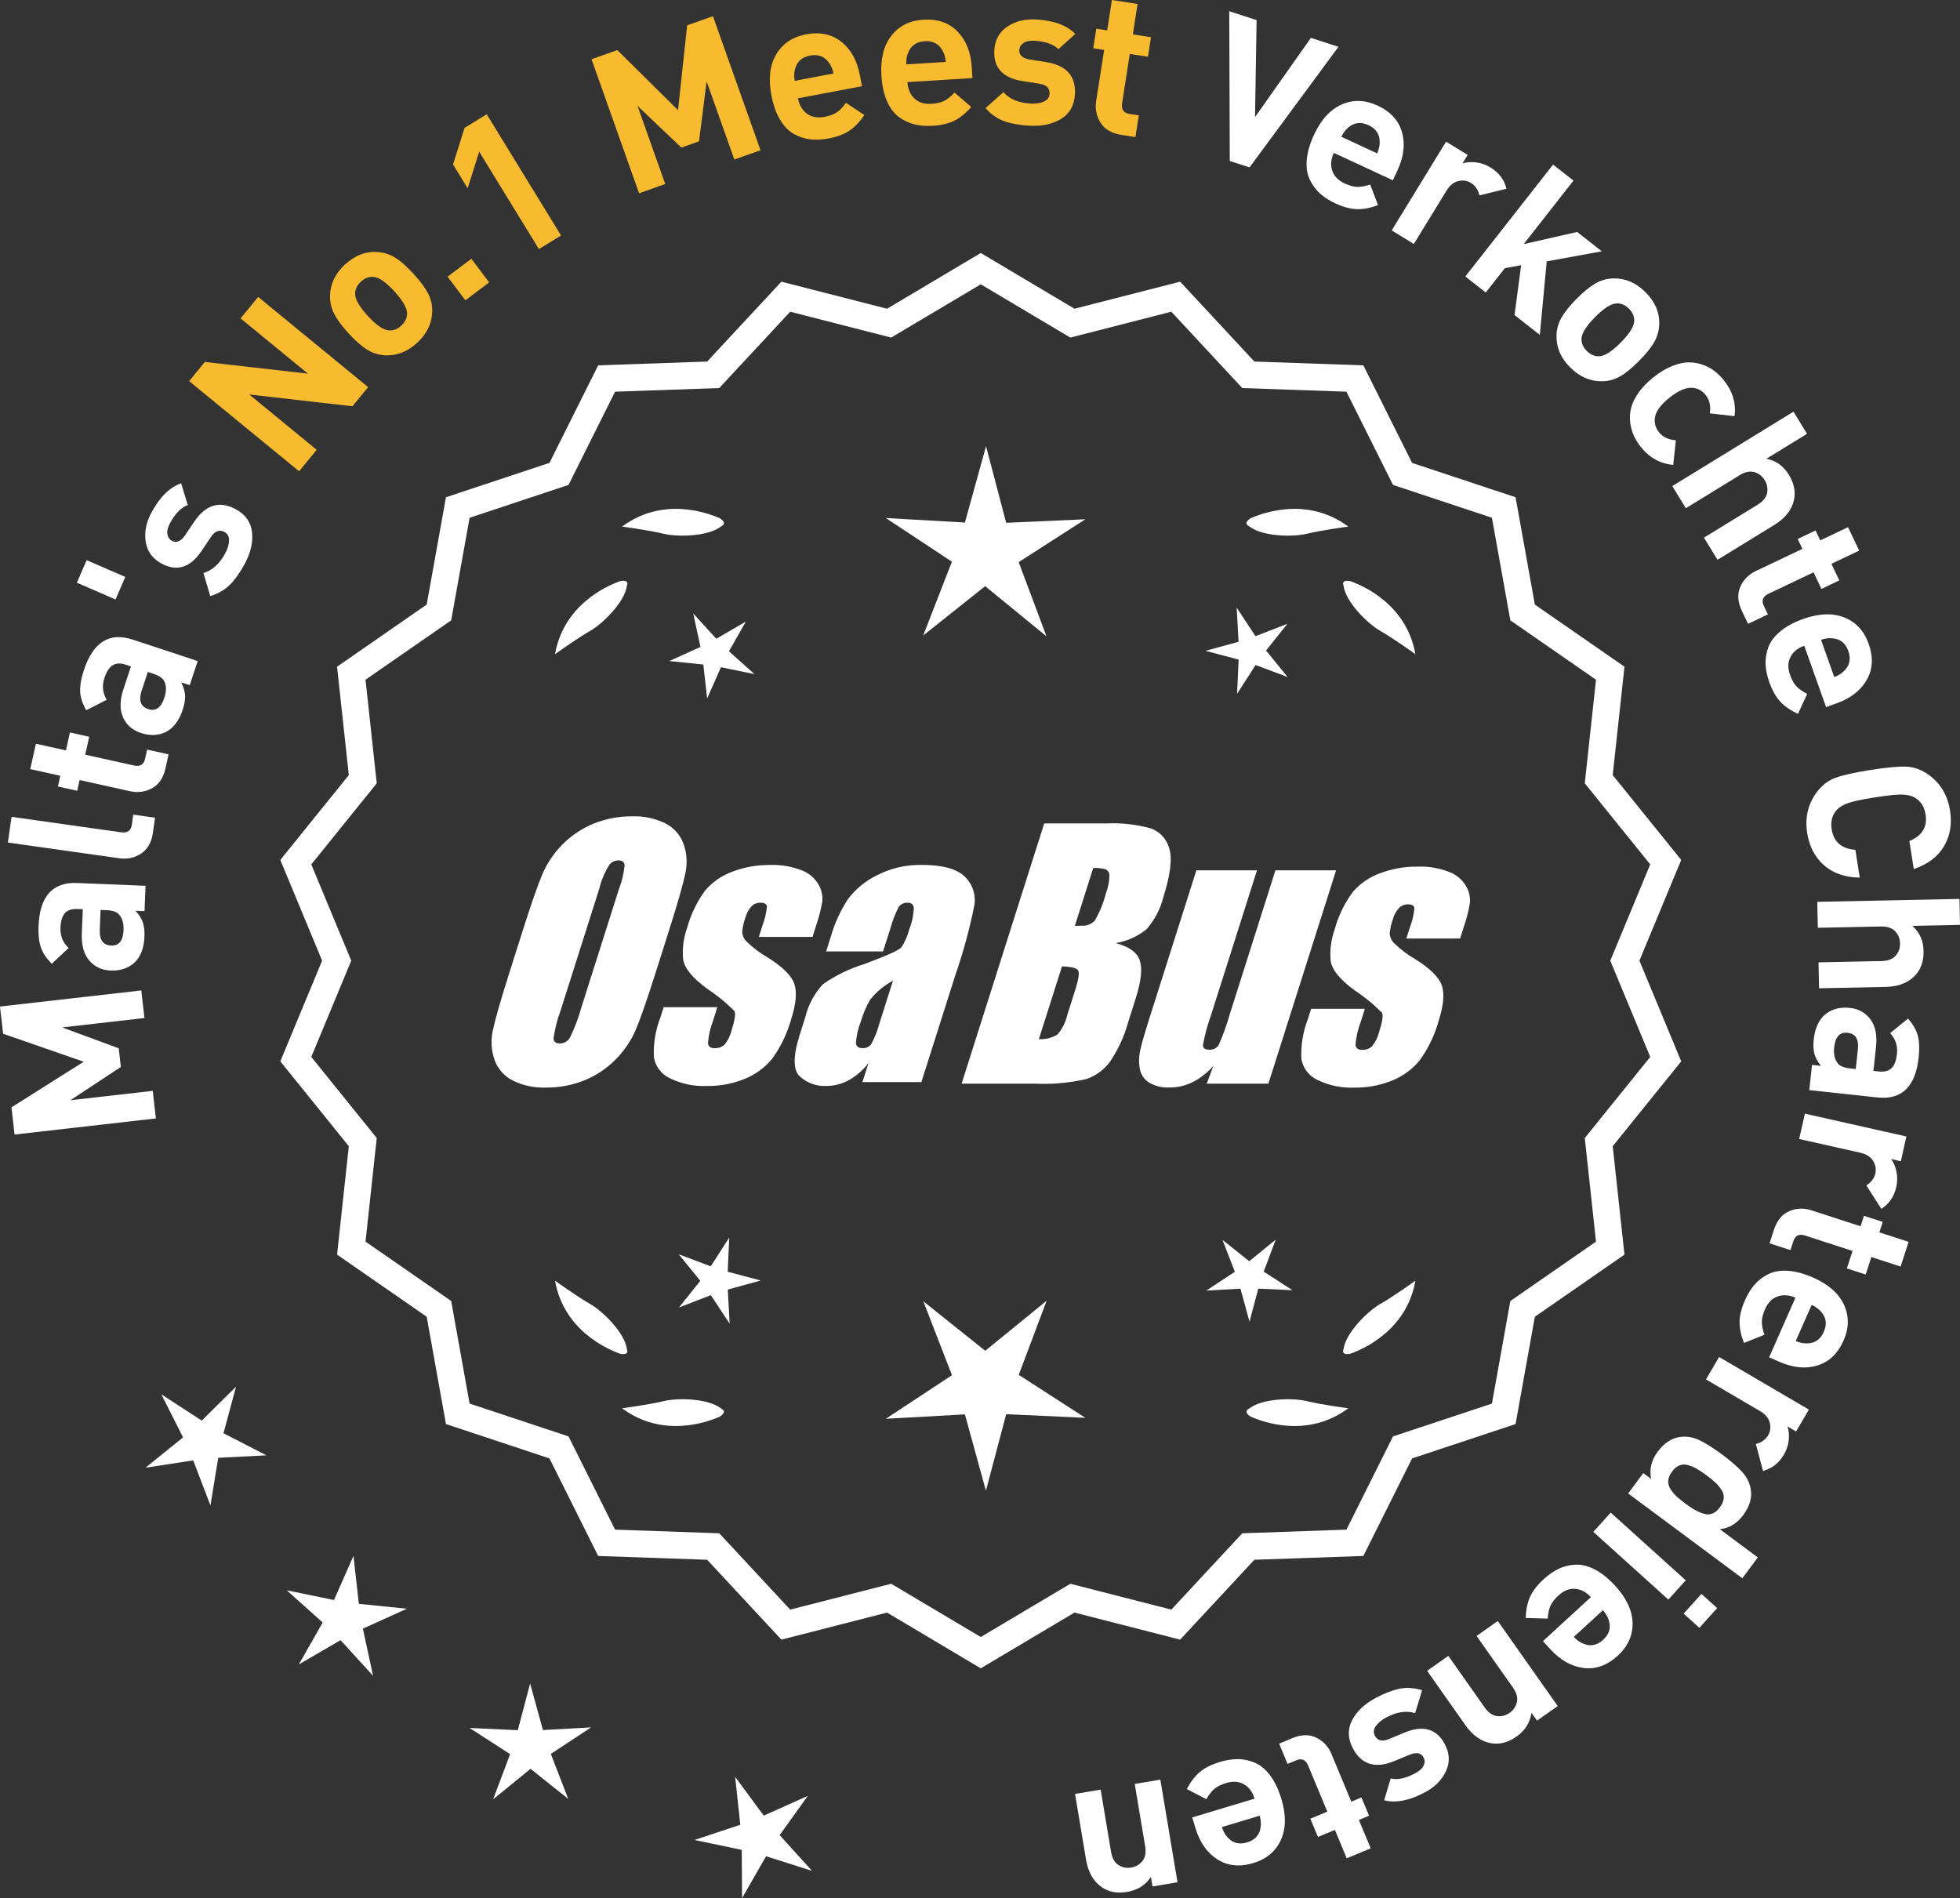 <?xml version="1.0" encoding="UTF-8"?>
<svg id="Layer_2" data-name="Layer 2" xmlns="http://www.w3.org/2000/svg" viewBox="0 0 304.21 294.616">
  <rect x="0" y="0" width="304.21" height="294.616" fill="#333333" stroke="none"/>
  <defs>
    <style>
      .cls-1 {
        fill: #f8ba2f;
      }

      .cls-2 {
        fill: #fff;
      }
    </style>
  </defs>
  <g id="Layer_1-2" data-name="Layer 1">
    <g>
      <g>
        <polygon class="cls-2" points="36.635 215.226 31.316 220.499 25.038 216.414 28.409 223.102 22.583 227.811 29.987 226.671 32.664 233.666 33.868 226.274 41.349 225.888 34.69 222.459 36.635 215.226"/>
        <polygon class="cls-2" points="55.695 248.938 54.863 241.495 51.838 248.347 44.501 246.837 50.083 251.832 46.381 258.343 52.855 254.578 57.904 260.112 56.324 252.79 63.146 249.698 55.695 248.938"/>
        <polygon class="cls-2" points="84.268 268.53 82.281 261.307 80.365 268.549 72.883 268.206 79.177 272.266 76.54 279.276 82.345 274.544 88.198 279.22 85.491 272.235 91.746 268.114 84.268 268.53"/>
        <polygon class="cls-2" points="121.01 284.835 125.374 278.747 118.54 281.814 114.099 275.782 114.904 283.23 107.795 285.59 115.126 287.126 115.174 294.616 118.9 288.118 126.038 290.387 121.01 284.835"/>
      </g>
      <g>
        <path class="cls-2" d="M152.224,258.318l-14.465-8.599-16.302,4.175-11.457-12.326-16.818-.586-7.52-15.055-15.972-5.301-2.974-16.563-13.831-9.586,1.813-16.73-10.57-13.094,6.453-15.542-6.453-15.542,10.57-13.094-1.813-16.73,13.831-9.586,2.974-16.563,15.972-5.301,7.52-15.055,16.818-.586,11.457-12.326,16.302,4.175,14.465-8.599,14.465,8.599,16.302-4.175,11.457,12.326,16.818.586,7.52,15.055,15.972,5.301,2.974,16.563,13.831,9.586-1.813,16.73,10.57,13.094-6.453,15.542,6.453,15.542-10.57,13.094,1.813,16.73-13.831,9.586-2.974,16.563-15.972,5.301-7.52,15.055-16.818.586-11.457,12.326-16.302-4.175-14.465,8.599ZM138.236,246.4l13.988,8.315,13.988-8.315,15.764,4.038,11.079-11.92,16.263-.567,7.272-14.558,15.445-5.126,2.876-16.017,13.375-9.27-1.753-16.179,10.222-12.662-6.24-15.029,6.24-15.029-10.222-12.662,1.753-16.178-13.375-9.27-2.876-16.017-15.445-5.126-7.272-14.558-16.263-.567-11.079-11.92-15.764,4.038-13.988-8.316-13.988,8.316-15.764-4.038-11.079,11.92-16.263.567-7.272,14.558-15.445,5.126-2.876,16.017-13.375,9.27,1.753,16.178-10.222,12.662,6.24,15.029-6.24,15.029,10.222,12.662-1.753,16.179,13.375,9.27,2.876,16.017,15.445,5.126,7.272,14.558,16.263.567,11.079,11.92,15.764-4.038Z"/>
        <path class="cls-2" d="M152.224,258.945l-14.548-8.649-16.396,4.199-11.522-12.397-16.915-.59-7.562-15.141-16.063-5.332-2.992-16.659-13.91-9.641,1.823-16.827-10.632-13.169,6.49-15.631-6.49-15.631,10.632-13.17-1.823-16.827,13.91-9.641,2.992-16.659,16.063-5.331,7.562-15.141,16.915-.59,11.522-12.397,16.396,4.199,14.548-8.649,14.549,8.649,16.396-4.199,11.522,12.397,16.915.59,7.562,15.142,16.063,5.331,2.992,16.659,13.91,9.641-1.824,16.827,10.633,13.169-6.49,15.631,6.49,15.631-10.633,13.169,1.824,16.827-13.91,9.641-2.992,16.659-16.063,5.332-7.562,15.141-16.915.59-11.522,12.397-16.396-4.199-14.549,8.649ZM137.842,249.141l14.382,8.55,14.383-8.55,16.208,4.152,11.392-12.255,16.722-.583,7.477-14.968,15.88-5.271,2.957-16.468,13.752-9.531-1.803-16.634,10.51-13.019-6.416-15.453,6.416-15.453-10.51-13.02,1.803-16.634-13.752-9.531-2.957-16.468-15.88-5.271-7.477-14.968-16.722-.583-11.392-12.255-16.208,4.152-14.383-8.55-14.382,8.55-16.208-4.152-11.392,12.255-16.722.583-7.477,14.968-15.88,5.271-2.957,16.468-13.752,9.531,1.802,16.634-10.509,13.019,6.416,15.453-6.416,15.453,10.509,13.019-1.802,16.634,13.752,9.531,2.957,16.468,15.88,5.271,7.477,14.968,16.722.583,11.392,12.255,16.208-4.152ZM152.224,255.342l-14.07-8.365-15.858,4.062-11.145-11.99-16.359-.571-7.315-14.644-15.536-5.156-2.894-16.113-13.454-9.324,1.764-16.275-10.282-12.738,6.277-15.118-6.277-15.118,10.282-12.738-1.764-16.275,13.454-9.325,2.894-16.112,15.536-5.156,7.315-14.645,16.359-.57,11.145-11.99,15.858,4.062,14.07-8.365,14.071,8.365,15.858-4.062,11.145,11.99,16.359.57,7.315,14.645,15.536,5.156,2.894,16.112,13.454,9.325-1.764,16.275,10.281,12.738-6.275,15.118,6.276,15.118-10.282,12.738,1.764,16.275-13.454,9.324-2.894,16.113-15.536,5.156-7.315,14.644-16.359.571-11.145,11.99-15.858-4.062-14.071,8.365ZM138.319,245.822l13.904,8.266,13.905-8.266,15.671,4.014,11.014-11.849,16.166-.564,7.229-14.472,15.353-5.095,2.858-15.922,13.296-9.215-1.742-16.082,10.16-12.587-6.203-14.94,6.203-14.94-10.16-12.587,1.742-16.082-13.296-9.215-2.858-15.922-15.353-5.096-7.229-14.472-16.166-.564-11.014-11.849-15.671,4.014-13.905-8.266-13.904,8.266-15.671-4.014-11.014,11.849-16.166.564-7.229,14.472-15.353,5.096-2.858,15.922-13.296,9.215,1.742,16.082-10.159,12.587,6.203,14.94-6.203,14.94,10.159,12.587-1.742,16.082,13.296,9.215,2.858,15.922,15.353,5.095,7.229,14.472,16.166.564,11.014,11.849,15.671-4.014Z"/>
      </g>
      <g>
        <polygon class="cls-2" points="112.944 197.393 113.187 192.087 110.309 196.551 105.338 194.68 108.693 198.797 105.378 202.946 110.33 201.028 113.252 205.463 112.958 200.16 118.079 198.751 112.944 197.393"/>
        <polygon class="cls-2" points="162.45 201.892 152.918 209.66 143.312 201.985 147.755 213.451 137.486 220.216 149.764 219.533 153.024 231.389 156.169 219.502 168.453 220.065 158.119 213.4 162.45 201.892"/>
        <polygon class="cls-2" points="196.138 197.375 198.008 192.405 193.891 195.76 189.742 192.445 191.661 197.397 187.226 200.319 192.529 200.024 193.937 205.145 195.296 200.011 200.601 200.254 196.138 197.375"/>
      </g>
      <g>
        <path class="cls-2" d="M193.838,218.669c-.197.099-.32.215-.359.348-.001.002-.003.003-.005.005.001 0.0.002.001.003.001-.063.227.115.505.606.846,2.043.909,8.925,3.375,15.191-1.283,0,0-4.07-.534-6.459-1.115-2.166-.527-6.98-.443-8.977,1.198Z"/>
        <path class="cls-2" d="M208.502,209.935c0.0.002-0.0.004-0.0.007.001-0.0.002-.001.003-.001.11.208.43.288,1.022.199,2.109-.742,8.805-3.676,10.161-11.365,0,0-3.325,2.407-5.461,3.625-1.936,1.104-5.378,4.471-5.703,7.036-.075.207-.085.376-.022.5Z"/>
      </g>
      <g>
        <path class="cls-2" d="M111.991,218.669c.197.099.32.215.359.348.001.002.003.003.005.005-.001 0-.002.001-.003.001.063.227-.115.505-.606.846-2.043.909-8.925,3.375-15.191-1.283,0,0,4.07-.534,6.459-1.115,2.166-.527,6.98-.443,8.977,1.198Z"/>
        <path class="cls-2" d="M97.328,209.935c-0.0.002 0.0.004 0.0.007-.001-0-.002-.001-.003-.001-.11.208-.43.288-1.022.199-2.109-.742-8.805-3.676-10.161-11.365,0,0,3.325,2.407,5.461,3.625,1.936,1.104,5.378,4.471,5.703,7.036.075.207.085.376.022.5Z"/>
      </g>
      <g>
        <path class="cls-2" d="M111.991,81.653c.197-.099.32-.215.359-.348.001-.002.003-.003.005-.005-.001-0-.002-.001-.003-.001.063-.227-.115-.505-.606-.846-2.043-.909-8.925-3.375-15.191,1.283,0,0,4.07.534,6.459,1.115,2.166.527,6.98.443,8.977-1.198Z"/>
        <path class="cls-2" d="M97.328,90.386c-0-.002 0-.004 0-.007-.001 0-.002.001-.003.001-.11-.208-.43-.288-1.022-.199-2.109.742-8.805,3.676-10.161,11.365,0,0,3.325-2.407,5.461-3.625,1.936-1.104,5.378-4.471,5.703-7.036.075-.207.085-.376.022-.5Z"/>
      </g>
      <g>
        <path class="cls-2" d="M193.838,81.653c-.197-.099-.32-.215-.359-.348-.001-.002-.003-.003-.005-.005.001-0.0.002-.001.003-.001-.063-.227.115-.505.606-.846,2.043-.909,8.925-3.375,15.191,1.283,0,0-4.07.534-6.459,1.115-2.166.527-6.98.443-8.977-1.198Z"/>
        <path class="cls-2" d="M208.502,90.386c0-.002-0-.004-0-.007.001 0.0.002.001.003.001.11-.208.43-.288,1.022-.199,2.109.742,8.805,3.676,10.161,11.365,0,0-3.325-2.407-5.461-3.625-1.936-1.104-5.378-4.471-5.703-7.036-.075-.207-.085-.376-.022-.5Z"/>
      </g>
      <g id="Group_4" data-name="Group 4">
        <g id="Group_1" data-name="Group 1">
          <path id="Path_1" data-name="Path 1" class="cls-2" d="M101.682,151.212c-1.287,4.058-2.289,6.932-3.006,8.623-.743,1.73-1.811,3.301-3.145,4.628-1.374,1.392-3.018,2.488-4.831,3.221-1.89.759-3.911,1.14-5.947,1.123-1.762.067-3.514-.296-5.104-1.059-1.333-.652-2.362-1.794-2.872-3.188-.534-1.48-.633-3.081-.285-4.615.343-1.661,1.174-4.572,2.493-8.734l2.193-6.911c1.287-4.058,2.289-6.932,3.006-8.623.743-1.73,1.811-3.301,3.145-4.628,1.374-1.392,3.018-2.488,4.831-3.221,1.89-.757,3.911-1.138,5.947-1.12,1.762-.067,3.514.296,5.104,1.059,1.332.654,2.36,1.796,2.872,3.189.534,1.48.633,3.082.285,4.616-.343,1.661-1.173,4.571-2.492,8.731l-2.194,6.909ZM96.091,137.938c.442-1.159.728-2.373.849-3.608-.025-.526-.342-.786-.951-.786-.528.006-1.028.236-1.375.634-.738,1.153-1.278,2.422-1.598,3.754l-5.99,18.863c-.521,1.405-.892,2.861-1.11,4.343,0,.552.337.824.98.824.663-.002,1.272-.367,1.586-.951.708-1.449,1.281-2.96,1.712-4.514l5.891-18.565.005.005Z"/>
          <path id="Path_2" data-name="Path 2" class="cls-2" d="M126.118,145.42h-8.337l.571-1.795c.36-.932.588-1.91.678-2.904-.032-.406-.374-.609-1.027-.609-.511-.005-1.002.199-1.36.563-.44.48-.76,1.059-.932,1.687-.261.721-.434,1.471-.516,2.234.027.588.273,1.145.692,1.559.987.957,2.09,1.787,3.283,2.47,2.283,1.433,3.65,2.78,4.102,4.039.45,1.262.298,3.1-.469,5.516-.606,2.188-1.593,4.253-2.916,6.099-1.134,1.403-2.607,2.494-4.28,3.17-1.866.76-3.866,1.137-5.881,1.11-1.989.089-3.969-.323-5.758-1.198-1.308-.611-2.234-1.824-2.479-3.246-.096-2.11.247-4.217,1.008-6.188l.507-1.598h8.334l-.665,2.097c-.426,1.113-.691,2.281-.786,3.469.038.533.375.799.995.799.573.035,1.136-.159,1.566-.539.535-.66.914-1.431,1.11-2.258.501-1.579.646-2.568.436-2.968-1.324-1.328-2.782-2.516-4.35-3.545-2.238-1.661-3.445-3.17-3.62-4.527-.144-1.635.068-3.281.622-4.825.569-2.111,1.53-4.096,2.831-5.852,1.142-1.318,2.605-2.319,4.247-2.904,1.841-.694,3.795-1.04,5.763-1.02,1.695-.065,3.385.22,4.965.837,1.093.416,2.01,1.195,2.597,2.206.446.77.652,1.655.589,2.543-.197,1.246-.505,2.473-.919,3.665l-.603,1.927v-.013Z"/>
          <path id="Path_3" data-name="Path 3" class="cls-2" d="M137.056,147.672h-8.832l.704-2.219c.594-2.102,1.506-4.101,2.703-5.929,1.19-1.558,2.727-2.818,4.489-3.678,2.159-1.102,4.557-1.651,6.981-1.598,3.183,0,5.391.602,6.626,1.807,1.207,1.138,1.77,2.801,1.503,4.439-.732,3.678-1.717,7.301-2.948,10.842l-5.275,16.619h-9.151l.939-2.948c-.833,1.085-1.877,1.991-3.069,2.663-1.084.587-2.299.892-3.532.888-1.495.057-2.952-.476-4.058-1.483-1.059-.989-1.059-3.155,0-6.499l.863-2.723c.457-1.89,1.387-3.633,2.701-5.066,1.961-1.384,4.13-2.445,6.425-3.145,3.5-1.3,5.432-2.171,5.795-2.614.543-.846.947-1.772,1.198-2.745.429-1.076.669-2.218.71-3.376-.029-.466-.43-.82-.895-.792-.018.001-.037.003-.055.005-.549-.041-1.079.21-1.395.66-.559,1.094-1.001,2.244-1.319,3.43l-1.105,3.462ZM138.6,152.211c-1.375.739-2.587,1.749-3.563,2.968-.617,1.087-1.105,2.242-1.452,3.442-.417,1.06-.665,2.179-.735,3.316.057.494.387.748,1.008.748.515.039,1.016-.18,1.337-.584.548-.968.966-2.005,1.243-3.082l2.162-6.809Z"/>
        </g>
        <g id="Group_3" data-name="Group 3">
          <path id="Path_7" data-name="Path 7" class="cls-2" d="M162.063,127.806h9.778c2.286-.102,4.574.159,6.778.773,1.417.502,2.491,1.676,2.866,3.132.482,1.573.169,4.102-.939,7.589-.458,1.832-1.352,3.527-2.606,4.939-1.376,1.117-3.019,1.855-4.768,2.143,2.092.552,3.341,1.458,3.747,2.732s.191,3.227-.647,5.852l-1.186,3.747c-.599,2.16-1.543,4.209-2.797,6.068-.911,1.247-2.181,2.187-3.64,2.694-2.64.61-5.352.853-8.059.723h-11.338l12.82-40.394h-.012ZM164.834,149.989l-3.594,11.305c1.003.055,2-.187,2.866-.697.763-.878,1.295-1.933,1.548-3.069l1.198-3.766c.552-1.731.712-2.779.481-3.145-.229-.368-1.059-.571-2.505-.622l.005-.007ZM169.678,134.721l-2.847,8.985c.425-.019.755-.025.989-.025.773.074,1.538-.207,2.08-.762.796-1.36,1.394-2.827,1.775-4.356.325-.849.501-1.747.519-2.656.007-.396-.201-.766-.545-.964-.638-.177-1.299-.25-1.96-.218l-.012-.003Z"/>
          <path id="Path_8" data-name="Path 8" class="cls-2" d="M207.373,135.091l-10.506,33.107h-9.574l1.034-2.752c-.9,1.034-1.989,1.886-3.208,2.511-1.107.552-2.327.839-3.563.837-1.145.071-2.284-.208-3.267-.799-.732-.487-1.233-1.252-1.389-2.118-.163-.914-.146-1.851.051-2.759.197-.957.742-2.86,1.649-5.7l7.089-22.332h9.409l-7.152,22.528c-.542,1.492-.956,3.028-1.236,4.59,0,.481.317.723.97.723.596.053,1.171-.237,1.483-.748.687-1.562,1.264-3.17,1.725-4.812l7.07-22.28h9.409l.005.004Z"/>
          <path id="Path_9" data-name="Path 9" class="cls-2" d="M226.615,145.674h-8.338l.571-1.795c.36-.932.588-1.91.678-2.904-.032-.406-.374-.609-1.027-.609-.511-.004-1.001.199-1.359.563-.44.48-.76,1.059-.932,1.687-.26.721-.432,1.47-.514,2.231.027.588.273,1.145.692,1.559.986.958,2.089,1.788,3.281,2.472,2.283,1.433,3.65,2.78,4.102,4.039.45,1.262.298,3.1-.469,5.516-.606,2.188-1.593,4.253-2.916,6.099-1.134,1.403-2.607,2.494-4.28,3.17-1.866.76-3.866,1.137-5.881,1.11-1.989.089-3.969-.323-5.758-1.198-1.308-.611-2.234-1.824-2.479-3.246-.096-2.11.247-4.217,1.008-6.188l.507-1.598h8.338l-.665,2.099c-.426,1.113-.691,2.281-.786,3.469.038.533.375.799.995.799.573.035,1.136-.159,1.566-.539.535-.66.914-1.431,1.11-2.258.501-1.579.646-2.568.436-2.968-1.324-1.328-2.782-2.516-4.35-3.545-2.238-1.661-3.445-3.17-3.62-4.527-.144-1.635.068-3.281.622-4.825.569-2.111,1.53-4.096,2.831-5.852,1.142-1.318,2.605-2.319,4.247-2.904,1.841-.694,3.795-1.04,5.763-1.02,1.695-.065,3.385.22,4.965.837,1.096.414,2.016,1.194,2.606,2.206.446.77.652,1.655.589,2.543-.197,1.246-.505,2.473-.919,3.665l-.609,1.921-.007-.009Z"/>
        </g>
      </g>
      <g>
        <path class="cls-2" d="M21.929,153.733l.489,4.281-12.783,1.456,8.793,3.241.33,2.895-7.835,5.167,12.782-1.456.488,4.281-21.931,2.499-.48-4.22,11.206-7.08-12.509-4.347-.479-4.22,21.929-2.499Z"/>
        <path class="cls-2" d="M22.59,137.489l-.161,3.934-1.394-.057c.533.58.909,1.17,1.121,1.768.214.598.302,1.352.264,2.26-.073,1.796-.604,3.15-1.594,4.061-.965.85-2.191,1.244-3.678,1.183-1.363-.056-2.463-.577-3.303-1.563-.839-.986-1.22-2.387-1.146-4.205l.154-3.748-.805-.033c-.888-.037-1.543.175-1.965.633-.423.459-.655,1.214-.699,2.267-.052,1.26.37,2.311,1.268,3.155l-2.614,2.437c-.835-.82-1.399-1.666-1.695-2.536-.294-.87-.414-1.987-.358-3.35.188-4.584,2.183-6.798,5.982-6.642l10.623.437ZM16.478,141.271l-.866-.036-.127,3.067c-.064,1.59.521,2.41,1.761,2.461,1.218.05,1.86-.74,1.929-2.372.043-1.053-.183-1.858-.677-2.417-.334-.427-1.007-.662-2.02-.703Z"/>
        <path class="cls-2" d="M24.061,126.923l-.32,2.271c-.217,1.535-.83,2.633-1.843,3.293-1.012.661-2.142.903-3.39.727l-17.282-2.439.563-3.99,17.036,2.404c.963.136,1.509-.267,1.643-1.208l.216-1.535,3.377.476Z"/>
        <path class="cls-2" d="M26.165,117.087l-.476,2.148c-.332,1.494-1.027,2.53-2.088,3.11-1.059.58-2.204.733-3.435.46l-7.809-1.731-.37,1.665-2.995-.665.368-1.664-4.66-1.033.872-3.935,4.66,1.033.617-2.784,2.997.664-.617,2.784,7.565,1.677c.949.21,1.523-.138,1.726-1.047l.315-1.422,3.328.738Z"/>
        <path class="cls-2" d="M30.685,102.606l-1.234,3.739-1.324-.437c.355.705.554,1.374.595,2.008.04.634-.081,1.383-.366,2.246-.563,1.707-1.445,2.864-2.646,3.469-1.161.553-2.449.595-3.861.129-1.297-.427-2.213-1.23-2.748-2.408-.536-1.178-.521-2.63.051-4.358l1.175-3.562-.766-.253c-.844-.278-1.531-.255-2.063.07-.531.325-.963.988-1.293,1.989-.395,1.197-.276,2.324.354,3.381l-3.181,1.627c-.578-1.018-.891-1.985-.936-2.904-.045-.918.146-2.025.574-3.32,1.437-4.357,3.961-5.939,7.572-4.748l10.098,3.332ZM23.77,104.568l-.824-.272-.962,2.915c-.498,1.511-.158,2.461,1.018,2.85,1.16.382,1.994-.202,2.505-1.753.33-1.001.335-1.837.012-2.51-.203-.502-.786-.913-1.748-1.23Z"/>
        <path class="cls-2" d="M19.448,89.549l-1.517,3.498-6.001-2.603,1.518-3.498,6,2.603Z"/>
        <path class="cls-2" d="M36.58,79.036c1.51.816,2.354,2.002,2.535,3.557.181,1.555-.206,3.214-1.16,4.977-.709,1.309-1.455,2.362-2.238,3.159-.785.798-1.812,1.394-3.082,1.787l-1.063-3.572c1.362-.39,2.492-1.412,3.387-3.066.374-.69.571-1.348.591-1.971.021-.623-.215-1.068-.706-1.334-.78-.423-1.488-.159-2.119.791l-1.458,2.172c-1.748,2.579-3.812,3.224-6.193,1.936-1.418-.767-2.239-1.898-2.463-3.395-.225-1.496.076-3.008.902-4.534,1.308-2.417,2.842-3.926,4.6-4.525l1.028,3.376c-1.02.365-1.935,1.293-2.74,2.783-.364.673-.505,1.248-.423,1.727.081.479.313.822.694,1.028.709.384,1.385.114,2.023-.808l1.428-2.117c1.798-2.67,3.95-3.326,6.458-1.969Z"/>
        <path class="cls-1" d="M57.138,60.087l-2.438,2.972-16.018-1.832,10.474,8.591-2.732,3.332-17.066-13.997,2.438-2.972,15.994,1.812-10.451-8.571,2.733-3.332,17.065,13.997Z"/>
        <path class="cls-1" d="M64.185,42.506c1.047,1.144,1.797,2.158,2.256,3.041.457.884.672,1.83.641,2.838-.054,1.841-.842,3.459-2.367,4.853-1.511,1.381-3.184,2.015-5.022,1.904-1.021-.075-1.951-.38-2.79-.915-.839-.535-1.774-1.367-2.807-2.496-1.031-1.128-1.773-2.131-2.224-3.007-.451-.875-.668-1.825-.651-2.849.054-1.84.835-3.452,2.345-4.832,1.556-1.422,3.238-2.064,5.045-1.925,1.021.075,1.946.377,2.78.904.831.527,1.764,1.355,2.795,2.484ZM61.211,45.225c-1.352-1.479-2.46-2.231-3.323-2.255-.671-.03-1.296.22-1.876.75-.563.516-.861,1.11-.893,1.781-.052.861.598,2.031,1.95,3.51,1.366,1.495,2.48,2.254,3.343,2.278.672.03,1.29-.213,1.854-.729.58-.53.885-1.13.914-1.802.055-.861-.603-2.038-1.969-3.533Z"/>
        <path class="cls-1" d="M75.918,43.831l-3.69,2.779-2.759-3.665,3.689-2.779,2.76,3.665Z"/>
        <path class="cls-1" d="M87.08,36.554l-3.436,2.106-9.269-15.117-1.79,5.679-2.268-3.7,1.79-5.679,3.435-2.106,11.537,18.817Z"/>
        <path class="cls-1" d="M118.036,23.317l-4.062,1.44-4.3-12.125-1.177,9.298-2.746.974-6.801-6.469,4.301,12.125-4.06,1.44-7.38-20.802,4.003-1.42,9.424,9.32,1.415-13.166,4.003-1.42,7.379,20.802Z"/>
        <path class="cls-1" d="M133.783,13.381l-9.93,1.878c.199,1.056.666,1.851,1.396,2.386.732.535,1.646.698,2.744.49.811-.154,1.455-.396,1.929-.728.473-.331.935-.813,1.383-1.445l2.851,1.89c-.688,1.035-1.447,1.835-2.275,2.402s-1.924.979-3.284,1.236c-1.016.192-1.958.239-2.828.141-.871-.098-1.717-.374-2.538-.829-.824-.454-1.541-1.191-2.154-2.211-.614-1.02-1.066-2.301-1.358-3.845-.48-2.538-.227-4.642.763-6.312.988-1.67,2.527-2.702,4.619-3.098,2.173-.411,4.003-.026,5.488,1.155,1.484,1.181,2.444,2.919,2.878,5.213l.317,1.675ZM129.371,11.407c-.151-.686-.38-1.232-.688-1.636-.693-1.005-1.682-1.385-2.961-1.144-1.278.242-2.059.958-2.339,2.146-.14.489-.152,1.081-.042,1.775l6.03-1.141Z"/>
        <path class="cls-1" d="M150.927,12.118l-10.087.627c.067,1.073.431,1.92,1.091,2.541.659.622,1.546.898,2.661.828.824-.051,1.492-.211,2.003-.481.512-.27,1.029-.69,1.553-1.261l2.593,2.231c-.812.941-1.665,1.641-2.557,2.1-.894.459-2.031.732-3.412.818-1.031.064-1.973-.007-2.824-.213-.852-.206-1.656-.585-2.416-1.139-.759-.553-1.38-1.374-1.861-2.462-.481-1.088-.771-2.416-.868-3.984-.16-2.578.354-4.634,1.541-6.168,1.189-1.534,2.846-2.366,4.972-2.499,2.206-.137,3.974.473,5.301,1.83,1.326,1.357,2.061,3.201,2.206,5.531l.105,1.702ZM146.796,9.61c-.064-.7-.224-1.27-.479-1.709-.564-1.083-1.497-1.584-2.796-1.503-1.3.081-2.163.693-2.588,1.838-.2.468-.287,1.053-.265,1.756l6.127-.381Z"/>
        <path class="cls-1" d="M166.842,14.647c-.101,1.713-.816,2.98-2.148,3.802-1.331.822-2.998,1.175-5,1.058-1.485-.087-2.756-.317-3.809-.689-1.056-.372-2.03-1.051-2.924-2.035l2.783-2.476c.933,1.069,2.337,1.658,4.213,1.769.784.046,1.463-.054,2.036-.3.574-.246.877-.647.91-1.204.051-.887-.487-1.416-1.616-1.585l-2.585-.4c-3.075-.491-4.536-2.087-4.377-4.791.095-1.609.771-2.832,2.032-3.669,1.26-.837,2.757-1.205,4.49-1.103,2.743.161,4.76.911,6.047,2.249l-2.622,2.361c-.763-.769-1.99-1.204-3.681-1.303-.765-.045-1.346.072-1.744.348-.4.277-.611.632-.638,1.065-.046.805.483,1.302,1.59,1.491l2.522.396c3.181.497,4.687,2.169,4.52,5.016Z"/>
        <path class="cls-1" d="M176.229,21.276l-2.176-.339c-1.511-.236-2.59-.864-3.235-1.885-.646-1.021-.872-2.154-.678-3.4l1.232-7.903-1.686-.262.473-3.032,1.685.262.735-4.717,3.982.621-.735,4.717,2.818.439-.474,3.032-2.817-.439-1.194,7.658c-.149.96.235,1.511,1.154,1.655l1.44.224-.525,3.369Z"/>
        <path class="cls-2" d="M207.739,7.269l-13.801,18.715-3.063-1-.082-23.243,4.244,1.384-.246,15.05,8.675-12.3,4.273,1.394Z"/>
        <path class="cls-2" d="M216.184,27.986l-9.163-4.26c-.454.975-.538,1.892-.255,2.753s.932,1.527,1.942,1.997c.75.348,1.413.526,1.992.533.577.007,1.233-.116,1.967-.368l1.214,3.197c-1.162.44-2.245.649-3.248.627-1.004-.022-2.135-.325-3.39-.909-.938-.436-1.731-.947-2.381-1.534s-1.177-1.304-1.58-2.153-.558-1.866-.461-3.052c.095-1.186.473-2.491,1.136-3.916,1.089-2.342,2.521-3.905,4.298-4.686,1.776-.781,3.63-.723,5.56.174,2.005.932,3.268,2.311,3.785,4.136.521,1.825.288,3.796-.697,5.914l-.719,1.546ZM213.748,23.812c.277-.646.409-1.223.396-1.731.021-1.221-.56-2.106-1.74-2.655s-2.23-.422-3.15.381c-.398.317-.756.789-1.069,1.417l5.564,2.587Z"/>
        <path class="cls-2" d="M233.816,29.295l-4.193,1.031c-.213-.881-.653-1.527-1.321-1.937-.583-.356-1.233-.451-1.952-.286-.719.166-1.328.654-1.824,1.464l-5.084,8.301-3.436-2.105,8.435-13.773,3.357,2.056-.81,1.322c.611-.207,1.316-.26,2.115-.159.797.101,1.549.368,2.254.799,1.304.799,2.124,1.895,2.459,3.287Z"/>
        <path class="cls-2" d="M238.995,51.982l-3.927-3.079,1.026-7.742-2.526.461-2.965,3.781-3.171-2.486,13.617-17.37,3.171,2.486-7.727,9.856,8.294-1.887,3.831,3.003-8.555,1.566-1.069,11.413Z"/>
        <path class="cls-2" d="M254.42,55.998c-1.092,1.1-2.067,1.9-2.928,2.401-.861.5-1.795.76-2.804.778-1.841.036-3.495-.674-4.962-2.129-1.452-1.441-2.167-3.083-2.146-4.924.025-1.023.285-1.967.778-2.831.494-.865,1.279-1.839,2.355-2.925,1.078-1.086,2.043-1.875,2.896-2.368.853-.493,1.79-.756,2.813-.789,1.841-.036,3.487.666,4.939,2.107,1.497,1.485,2.22,3.134,2.168,4.946-.025,1.023-.281,1.963-.767,2.82-.487.857-1.269,1.828-2.346,2.914ZM251.559,53.16c1.412-1.423,2.109-2.565,2.093-3.428-.005-.672-.284-1.285-.842-1.838-.542-.539-1.15-.806-1.821-.804-.863-.011-2.001.695-3.412,2.118-1.427,1.438-2.131,2.588-2.113,3.45.003.672.276,1.277.818,1.816.558.553,1.172.828,1.845.826.861.011,2.007-.702,3.433-2.139Z"/>
        <path class="cls-2" d="M259.698,72.159c-2.023-.187-3.703-1.121-5.041-2.803-.425-.534-.776-1.1-1.053-1.698-.278-.598-.47-1.27-.574-2.018-.106-.748-.069-1.497.111-2.249s.563-1.55,1.146-2.396c.58-.846,1.365-1.661,2.352-2.445s1.957-1.365,2.912-1.742c.955-.376,1.815-.565,2.58-.566s1.503.131,2.216.396c.712.265,1.325.603,1.837,1.014.511.412.98.884,1.404,1.418,1.351,1.698,1.891,3.54,1.621,5.524l-3.834-.437c.176-1.143-.033-2.085-.624-2.83-.594-.744-1.345-1.124-2.254-1.139-.955-.006-2.072.5-3.351,1.515-1.294,1.029-2.046,2.01-2.254,2.942-.189.89.01,1.707.603,2.451.593.744,1.464,1.16,2.615,1.247l-.413,3.814Z"/>
        <path class="cls-2" d="M266.575,86.887l-2.109-3.434,8.322-5.109c.863-.53,1.358-1.144,1.488-1.842.129-.698.005-1.355-.374-1.971-.39-.634-.925-1.051-1.604-1.251-.682-.2-1.454-.036-2.316.494l-8.321,5.109-2.108-3.434,18.809-11.548,2.109,3.434-6.313,3.876c1.479.279,2.644,1.105,3.486,2.479.832,1.356,1.091,2.688.779,3.996-.36,1.506-1.377,2.773-3.051,3.801l-8.796,5.401Z"/>
        <path class="cls-2" d="M271.312,96.828l-.945-1.987c-.658-1.381-.746-2.626-.267-3.735.478-1.109,1.288-1.935,2.426-2.476l7.223-3.436-.733-1.54,2.772-1.319.731,1.54,4.312-2.051,1.731,3.639-4.312,2.051,1.226,2.575-2.771,1.318-1.225-2.575-6.999,3.33c-.877.417-1.116,1.046-.716,1.885l.626,1.316-3.079,1.465Z"/>
        <path class="cls-2" d="M283.424,109.748l-3.386-9.522c-1.014.36-1.727.943-2.142,1.749-.416.806-.437,1.734-.062,2.786.276.778.615,1.376,1.016,1.793.401.417.947.798,1.641,1.144l-1.427,3.107c-1.13-.52-2.037-1.146-2.726-1.877-.688-.732-1.264-1.75-1.728-3.054-.346-.974-.537-1.898-.574-2.773-.037-.875.104-1.754.428-2.636.322-.883.939-1.706,1.854-2.469.912-.763,2.109-1.408,3.588-1.934,2.435-.866,4.553-.939,6.354-.22,1.802.719,3.06,2.081,3.773,4.087.74,2.083.643,3.95-.295,5.6-.939,1.65-2.508,2.866-4.708,3.648l-1.606.571ZM284.694,105.085c.655-.255,1.158-.565,1.511-.932.885-.841,1.11-1.875.674-3.102s-1.264-1.887-2.481-1.98c-.505-.062-1.092.015-1.76.231l2.057,5.783Z"/>
        <path class="cls-2" d="M288.649,136.219c-2.287-.036-4.135-.675-5.544-1.917-1.41-1.242-2.28-2.903-2.608-4.986-.37-2.327.088-4.398,1.371-6.211.842-1.158,1.841-1.95,2.998-2.373,1.156-.424,2.97-.831,5.44-1.221,2.469-.391,4.32-.563,5.552-.517,1.231.045,2.426.489,3.585,1.332,1.778,1.33,2.854,3.158,3.221,5.485.33,2.082.015,3.931-.942,5.548-.958,1.616-2.52,2.794-4.683,3.534l-.688-4.348c1.983-.816,2.823-2.194,2.516-4.133-.184-1.164-.705-2.012-1.563-2.546-.534-.334-1.217-.514-2.047-.539-.831-.025-2.256.122-4.276.441-2.021.32-3.424.62-4.205.9-.782.281-1.376.662-1.78,1.145-.652.772-.887,1.741-.703,2.905.312,1.959,1.535,3.021,3.675,3.185l.683,4.317Z"/>
        <path class="cls-2" d="M282.334,153.397l-.082-4.029,9.763-.2c1.012-.021,1.751-.299,2.216-.836s.688-1.167.675-1.89c-.015-.744-.268-1.375-.753-1.892s-1.234-.765-2.247-.745l-9.764.2-.082-4.029,22.067-.451.083,4.029-7.407.151c1.136.989,1.721,2.29,1.753,3.902.033,1.591-.417,2.872-1.348,3.841-1.072,1.117-2.591,1.696-4.553,1.736l-10.321.211Z"/>
        <path class="cls-2" d="M280.818,169.204l.422-3.915,1.387.149c-.495-.615-.829-1.227-1.003-1.838-.172-.611-.21-1.369-.114-2.273.193-1.788.812-3.104,1.859-3.947,1.02-.784,2.271-1.097,3.749-.938,1.356.146,2.42.738,3.191,1.778.771,1.039,1.061,2.463.865,4.271l-.401,3.729.802.086c.883.095,1.551-.072,2.003-.501.451-.43.733-1.168.846-2.216.136-1.254-.216-2.331-1.055-3.231l2.769-2.259c.779.874,1.286,1.754,1.523,2.643.237.888.283,2.01.137,3.367-.491,4.562-2.627,6.639-6.407,6.232l-10.572-1.138ZM287.168,165.834l.863.093.327-3.051c.171-1.583-.36-2.44-1.594-2.572-1.212-.131-1.905.616-2.08,2.239-.113,1.048.059,1.866.516,2.456.305.448.961.727,1.968.835Z"/>
        <path class="cls-2" d="M292,187.629l-2.328-3.637c.765-.485,1.234-1.11,1.406-1.876.148-.665.03-1.312-.358-1.939-.389-.628-1.047-1.046-1.974-1.254l-9.497-2.134.884-3.932,15.758,3.541-.863,3.841-1.513-.34c.394.512.67,1.162.833,1.95.161.788.151,1.586-.029,2.392-.336,1.492-1.108,2.621-2.318,3.387Z"/>
        <path class="cls-2" d="M274.651,192.983l.68-2.094c.471-1.455,1.262-2.42,2.373-2.896,1.11-.476,2.265-.52,3.464-.13l7.607,2.469.526-1.622,2.92.947-.527,1.622,4.541,1.474-1.243,3.833-4.541-1.474-.88,2.713-2.92-.947.88-2.713-7.371-2.392c-.924-.3-1.529-.007-1.816.877l-.45,1.386-3.242-1.053Z"/>
        <path class="cls-2" d="M274.587,210.67l4.079-9.246c-.983-.434-1.902-.501-2.758-.2-.856.3-1.508.961-1.959,1.982-.333.756-.498,1.424-.493,2.002.004.578.139,1.231.406,1.958l-3.172,1.277c-.464-1.153-.693-2.231-.691-3.235.003-1.004.284-2.14.844-3.407.416-.945.913-1.749,1.485-2.41.575-.662,1.282-1.203,2.122-1.622.842-.42,1.855-.594,3.043-.521,1.188.072,2.5.426,3.938,1.059,2.362,1.043,3.953,2.444,4.769,4.205.816,1.76.794,3.615-.064,5.562-.893,2.023-2.246,3.312-4.062,3.867-1.814.555-3.79.361-5.928-.582l-1.559-.688ZM278.712,208.153c.652.264,1.231.385,1.739.36,1.221-.003,2.094-.601,2.62-1.792.525-1.191.378-2.239-.443-3.143-.324-.392-.804-.739-1.438-1.041l-2.479,5.616Z"/>
        <path class="cls-2" d="M273.637,228.306l-1.113-4.172c.877-.229,1.514-.683,1.91-1.36.344-.589.427-1.241.248-1.957-.181-.716-.68-1.314-1.501-1.794l-8.399-4.919,2.036-3.478,13.938,8.161-1.989,3.397-1.34-.783c.22.607.286,1.311.201,2.111-.085.8-.337,1.557-.755,2.27-.771,1.32-1.851,2.16-3.236,2.523Z"/>
        <path class="cls-2" d="M252.703,231.807l2.348-3.161,1.22.906c-.309-1.491.03-2.9,1.015-4.227,1.01-1.361,2.184-2.125,3.517-2.292,1.001-.133,1.993.038,2.979.513.987.474,2.152,1.211,3.496,2.209,1.326.986,2.361,1.882,3.1,2.689.739.806,1.19,1.707,1.353,2.703.226,1.326-.161,2.661-1.159,4.005-.985,1.327-2.199,2.06-3.642,2.2l5.898,4.38-2.402,3.235-17.721-13.159ZM261.603,233.396c1.21.899,2.239,1.438,3.086,1.616.845.178,1.602-.181,2.267-1.077.346-.465.54-.918.586-1.361.046-.443-.062-.87-.322-1.282-.26-.412-.567-.788-.921-1.127-.352-.34-.827-.731-1.425-1.174-.597-.444-1.109-.786-1.536-1.025-.428-.24-.879-.428-1.357-.564-.478-.136-.921-.119-1.333.053-.41.171-.788.489-1.133.954-.345.464-.539.917-.585,1.36-.047.443.059.874.312,1.294s.565.806.936,1.158c.369.352.845.743,1.426,1.174Z"/>
        <path class="cls-2" d="M247.297,237.771l2.701-2.992,11.645,10.508-2.699,2.992-11.646-10.508ZM261.316,250.461l2.762-3.061,2.44,2.201-2.762,3.061-2.44-2.201Z"/>
        <path class="cls-2" d="M239.477,254.731l7.443-6.834c-.727-.791-1.542-1.221-2.445-1.289-.905-.068-1.768.276-2.589,1.03-.608.559-1.027,1.104-1.256,1.636-.227.531-.364,1.184-.412,1.957l-3.418-.102c.038-1.242.261-2.322.664-3.24.405-.919,1.119-1.847,2.138-2.783.763-.699,1.537-1.236,2.329-1.612.791-.376,1.656-.588,2.594-.635.938-.048,1.937.2,2.996.742,1.06.542,2.12,1.392,3.182,2.549,1.748,1.903,2.642,3.824,2.684,5.764.041,1.94-.722,3.629-2.289,5.069-1.629,1.495-3.388,2.134-5.271,1.914-1.886-.22-3.617-1.189-5.197-2.909l-1.152-1.256ZM244.265,254.08c.491.503.973.846,1.448,1.027,1.12.487,2.16.29,3.118-.591.96-.88,1.244-1.899.854-3.057-.14-.489-.439-.999-.899-1.531l-4.521,4.151Z"/>
        <path class="cls-2" d="M221.498,259.334l3.295-2.321,5.624,7.982c.583.827,1.228,1.284,1.932,1.369.705.085,1.354-.081,1.945-.498.607-.429.99-.989,1.146-1.681.157-.693-.056-1.452-.64-2.28l-5.624-7.982,3.294-2.321,9.303,13.202-3.218,2.268-.856-1.217c-.219,1.52-.996,2.749-2.331,3.69-1.301.916-2.613,1.26-3.938,1.031-1.526-.265-2.854-1.199-3.985-2.804l-5.946-8.438Z"/>
        <path class="cls-2" d="M209.994,271.4c-.809-1.514-.858-2.968-.15-4.364.708-1.396,1.946-2.566,3.714-3.51,1.312-.7,2.518-1.167,3.611-1.399,1.094-.232,2.28-.162,3.556.211l-1.086,3.565c-1.352-.427-2.856-.198-4.516.688-.693.369-1.22.809-1.581,1.317-.361.509-.41,1.01-.147,1.502.418.784,1.153.954,2.204.51l2.415-1.007c2.88-1.185,4.958-.584,6.232,1.805.759,1.422.818,2.819.18,4.19-.639,1.371-1.724,2.466-3.255,3.283-2.426,1.293-4.537,1.705-6.334,1.235l1.007-3.383c1.052.259,2.325-.011,3.819-.808.676-.36,1.11-.762,1.308-1.207.196-.444.192-.858-.013-1.241-.379-.711-1.091-.859-2.133-.443l-2.36.978c-2.972,1.234-5.13.593-6.471-1.924Z"/>
        <path class="cls-2" d="M198.533,270.637l2.032-.845c1.413-.587,2.66-.614,3.744-.08,1.084.534,1.867,1.383,2.353,2.547l3.07,7.385,1.575-.655,1.179,2.834-1.575.655,1.834,4.408-3.722,1.548-1.833-4.408-2.633,1.095-1.18-2.833,2.634-1.095-2.977-7.156c-.372-.897-.988-1.167-1.847-.81l-1.346.56-1.31-3.149Z"/>
        <path class="cls-2" d="M185.046,282.09l9.677-2.913c-.31-1.029-.856-1.771-1.641-2.225-.785-.455-1.711-.521-2.779-.199-.791.238-1.405.547-1.842.927-.437.379-.844.906-1.223,1.582l-3.034-1.58c.575-1.101,1.246-1.977,2.01-2.628.765-.651,1.811-1.176,3.135-1.575.991-.298,1.923-.444,2.798-.438.876.006,1.747.191,2.613.557.865.365,1.656,1.023,2.374,1.972.718.95,1.303,2.176,1.756,3.68.744,2.473.712,4.593-.094,6.357-.808,1.764-2.23,2.953-4.269,3.567-2.117.637-3.978.447-5.578-.571-1.602-1.018-2.739-2.645-3.412-4.881l-.491-1.633ZM189.641,283.588c.223.666.508,1.185.856,1.555.796.926,1.818,1.201,3.065.826,1.247-.375,1.946-1.169,2.101-2.38.086-.501.038-1.091-.145-1.77l-5.878,1.769Z"/>
        <path class="cls-2" d="M166.856,278.442l3.976-.665,1.611,9.631c.166.999.549,1.689,1.148,2.071.598.382,1.254.513,1.967.394.733-.123,1.321-.462,1.763-1.018.441-.556.578-1.333.411-2.332l-1.611-9.631,3.975-.665,2.665,15.929-3.883.65-.246-1.468c-.855,1.275-2.088,2.046-3.697,2.316-1.57.262-2.902.003-3.997-.777-1.262-.9-2.053-2.318-2.378-4.254l-1.703-10.182Z"/>
      </g>
      <g>
        <polygon class="cls-2" points="196.5 100.973 199.816 96.824 194.863 98.743 191.941 94.307 192.236 99.61 187.115 101.019 192.249 102.377 192.006 107.683 194.885 103.219 199.856 105.09 196.5 100.973"/>
        <polygon class="cls-2" points="115.768 96.474 111.177 99.144 107.597 95.22 108.718 100.412 103.88 102.604 109.164 103.143 109.754 108.421 111.899 103.562 117.101 104.632 113.143 101.091 115.768 96.474"/>
        <polygon class="cls-2" points="156.168 81.146 153.041 69.254 149.763 81.105 137.486 80.405 147.745 87.184 143.285 98.644 152.903 90.982 162.423 98.765 158.109 87.25 168.452 80.601 156.168 81.146"/>
      </g>
    </g>
  </g>
</svg>
